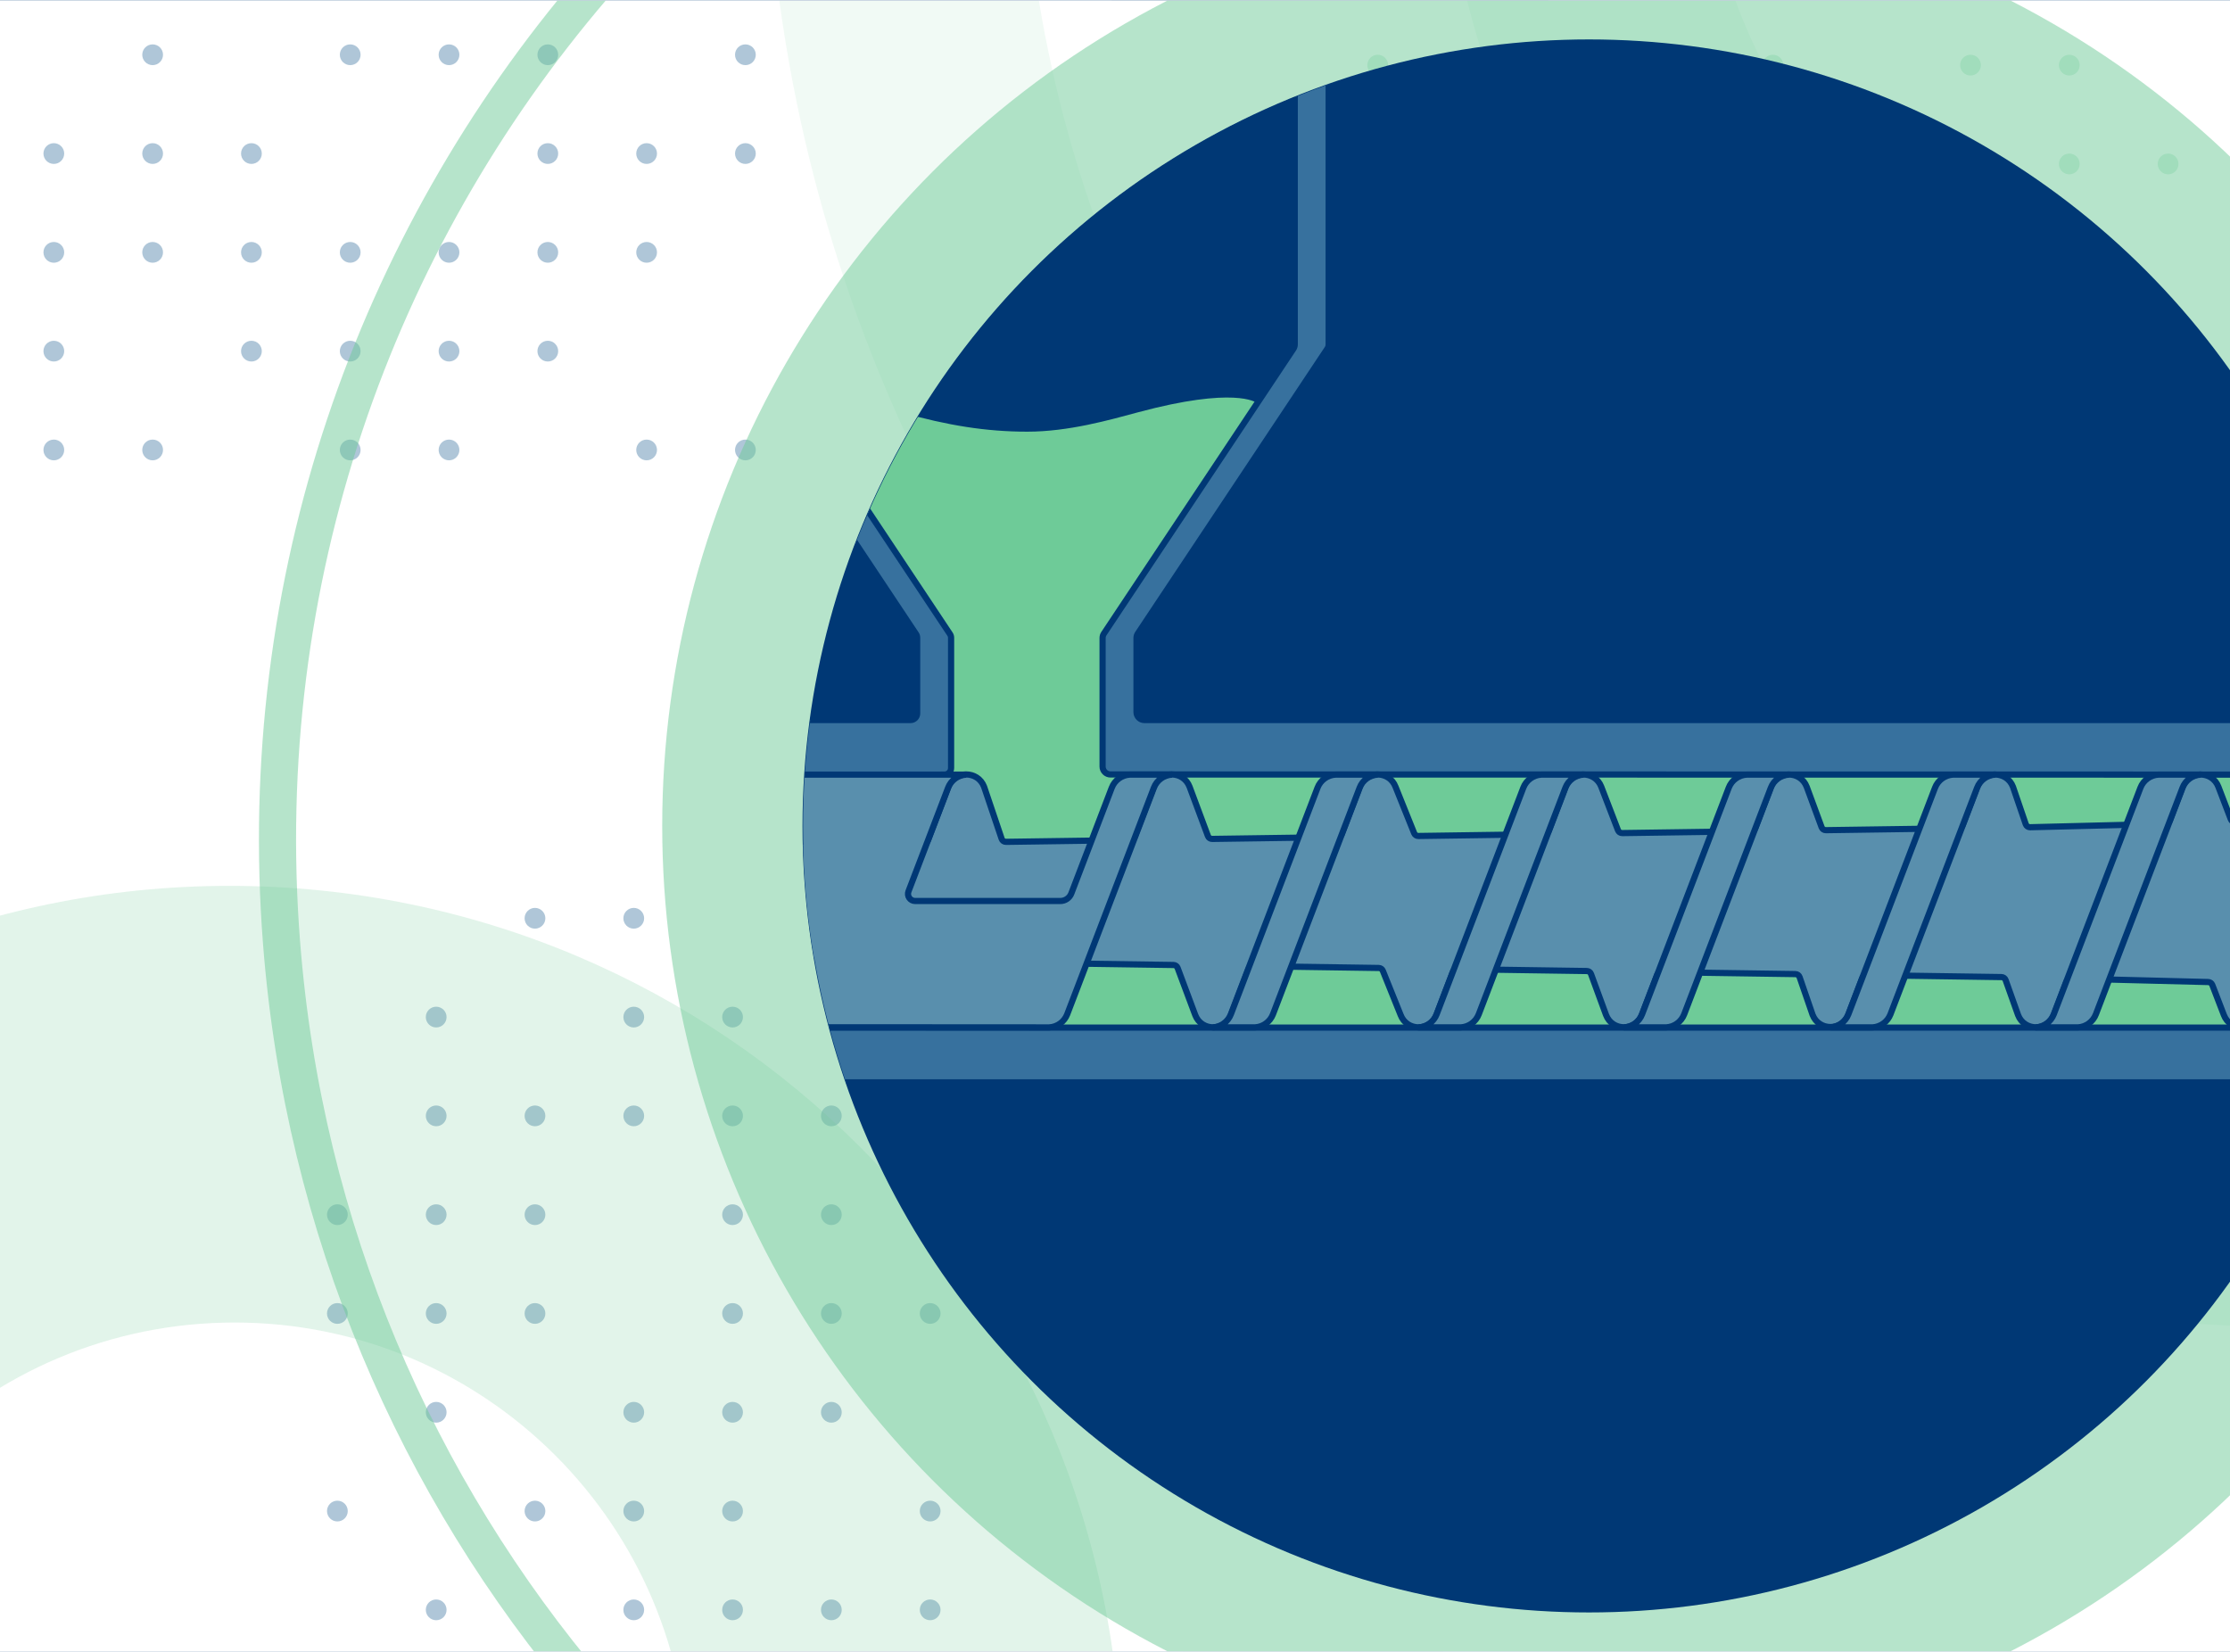 <svg xmlns="http://www.w3.org/2000/svg" xmlns:xlink="http://www.w3.org/1999/xlink" id="Capa_1" data-name="Capa 1" viewBox="0 0 1080.83 800.61"><defs><style>      .cls-1 {        stroke: #6ecb98;        stroke-width: 18px;      }      .cls-1, .cls-2 {        stroke-miterlimit: 10;      }      .cls-1, .cls-3 {        fill: none;      }      .cls-1, .cls-4, .cls-5 {        opacity: .5;      }      .cls-2 {        stroke: #00213f;        stroke-width: 2px;      }      .cls-2, .cls-6 {        fill: #003875;      }      .cls-7, .cls-8, .cls-4 {        fill: #6ecb98;      }      .cls-9 {        opacity: .3;      }      .cls-10 {        fill: #fff;      }      .cls-11 {        opacity: .4;      }      .cls-12 {        clip-path: url(#clippath-1);      }      .cls-8, .cls-13 {        opacity: .2;      }      .cls-13, .cls-14, .cls-15 {        fill: #37719e;      }      .cls-16 {        clip-path: url(#clippath-3);      }      .cls-17 {        fill: #598fad;      }      .cls-17, .cls-14 {        stroke: #003875;        stroke-linejoin: bevel;        stroke-width: 3px;      }      .cls-18 {        opacity: .1;      }      .cls-19 {        clip-path: url(#clippath-2);      }      .cls-20 {        clip-path: url(#clippath);      }    </style><clipPath id="clippath"><rect class="cls-3" y=".31" width="1080.83" height="800"></rect></clipPath><clipPath id="clippath-1"><rect class="cls-3" x="-24.57" y="-67.01" width="1129.45" height="954.58"></rect></clipPath><clipPath id="clippath-2"><rect class="cls-3" x="-24.57" y="-67.01" width="1129.45" height="954.58" transform="translate(1080.31 820.56) rotate(180)"></rect></clipPath><clipPath id="clippath-3"><circle class="cls-3" cx="770.15" cy="400.31" r="380.91"></circle></clipPath></defs><g class="cls-20"><g><rect class="cls-6" x="-24.57" y="-67.01" width="1129.11" height="954.58"></rect><g class="cls-5"><circle class="cls-7" cx="361.28" cy="26.54" r="5.03"></circle><circle class="cls-7" cx="361.28" cy="74.42" r="5.03"></circle><circle class="cls-7" cx="361.28" cy="218.08" r="5.03"></circle><circle class="cls-7" cx="313.4" cy="74.42" r="5.03"></circle><circle class="cls-7" cx="313.4" cy="122.31" r="5.03"></circle><circle class="cls-7" cx="313.4" cy="218.08" r="5.03"></circle><circle class="cls-7" cx="265.51" cy="26.54" r="5.03"></circle><circle class="cls-7" cx="265.51" cy="74.42" r="5.03"></circle><circle class="cls-7" cx="265.51" cy="122.31" r="5.03"></circle><circle class="cls-7" cx="265.51" cy="170.19" r="5.03"></circle><circle class="cls-7" cx="217.63" cy="26.54" r="5.03"></circle><circle class="cls-7" cx="217.63" cy="122.31" r="5.03"></circle><circle class="cls-7" cx="217.63" cy="170.19" r="5.03"></circle><circle class="cls-7" cx="217.63" cy="218.08" r="5.03"></circle><circle class="cls-7" cx="169.74" cy="26.54" r="5.03"></circle><circle class="cls-7" cx="169.74" cy="122.31" r="5.03"></circle><circle class="cls-7" cx="169.74" cy="170.19" r="5.03"></circle><circle class="cls-7" cx="169.74" cy="218.08" r="5.03"></circle><circle class="cls-7" cx="121.86" cy="74.42" r="5.03"></circle><circle class="cls-7" cx="121.86" cy="122.31" r="5.03"></circle><circle class="cls-7" cx="121.86" cy="170.19" r="5.03"></circle><circle class="cls-7" cx="73.98" cy="26.54" r="5.03"></circle><circle class="cls-7" cx="73.98" cy="74.42" r="5.03"></circle><circle class="cls-7" cx="73.98" cy="122.31" r="5.03"></circle><circle class="cls-7" cx="73.98" cy="218.08" r="5.03"></circle><circle class="cls-7" cx="26.09" cy="74.42" r="5.03"></circle><circle class="cls-7" cx="26.09" cy="122.31" r="5.03"></circle><circle class="cls-7" cx="26.09" cy="170.19" r="5.03"></circle><circle class="cls-7" cx="26.09" cy="218.08" r="5.03"></circle></g><g class="cls-5"><circle class="cls-7" cx="259.29" cy="445.06" r="5.03"></circle><circle class="cls-7" cx="307.17" cy="445.06" r="5.03"></circle><circle class="cls-7" cx="450.83" cy="445.06" r="5.03"></circle><circle class="cls-7" cx="211.41" cy="492.95" r="5.03"></circle><circle class="cls-7" cx="307.17" cy="492.95" r="5.03"></circle><circle class="cls-7" cx="355.06" cy="492.95" r="5.03"></circle><circle class="cls-7" cx="450.83" cy="492.95" r="5.03"></circle><circle class="cls-7" cx="211.41" cy="540.83" r="5.03"></circle><circle class="cls-7" cx="259.29" cy="540.83" r="5.03"></circle><circle class="cls-7" cx="307.17" cy="540.83" r="5.03"></circle><circle class="cls-7" cx="355.06" cy="540.83" r="5.03"></circle><circle class="cls-7" cx="402.94" cy="540.83" r="5.03"></circle><circle class="cls-7" cx="163.52" cy="588.72" r="5.03"></circle><circle class="cls-7" cx="211.41" cy="588.72" r="5.03"></circle><circle class="cls-7" cx="259.29" cy="588.72" r="5.03"></circle><circle class="cls-7" cx="355.06" cy="588.72" r="5.03"></circle><circle class="cls-7" cx="402.94" cy="588.72" r="5.03"></circle><circle class="cls-7" cx="450.83" cy="588.72" r="5.03"></circle><circle class="cls-7" cx="163.52" cy="636.6" r="5.03"></circle><circle class="cls-7" cx="211.41" cy="636.6" r="5.03"></circle><circle class="cls-7" cx="259.29" cy="636.6" r="5.03"></circle><circle class="cls-7" cx="355.06" cy="636.6" r="5.03"></circle><circle class="cls-7" cx="402.94" cy="636.6" r="5.03"></circle><circle class="cls-7" cx="450.83" cy="636.6" r="5.03"></circle><circle class="cls-7" cx="211.41" cy="684.49" r="5.03"></circle><circle class="cls-7" cx="307.17" cy="684.49" r="5.03"></circle><circle class="cls-7" cx="355.06" cy="684.49" r="5.03"></circle><circle class="cls-7" cx="402.94" cy="684.49" r="5.03"></circle><circle class="cls-7" cx="163.52" cy="732.37" r="5.03"></circle><circle class="cls-7" cx="259.29" cy="732.37" r="5.03"></circle><circle class="cls-7" cx="307.17" cy="732.37" r="5.03"></circle><circle class="cls-7" cx="355.06" cy="732.37" r="5.03"></circle><circle class="cls-7" cx="450.83" cy="732.37" r="5.03"></circle><circle class="cls-7" cx="211.41" cy="780.25" r="5.03"></circle><circle class="cls-7" cx="307.17" cy="780.25" r="5.03"></circle><circle class="cls-7" cx="355.06" cy="780.25" r="5.03"></circle><circle class="cls-7" cx="402.94" cy="780.25" r="5.03"></circle><circle class="cls-7" cx="450.83" cy="780.25" r="5.03"></circle></g><g class="cls-9"><circle class="cls-7" cx="667.75" cy="223.11" r="5.03"></circle><circle class="cls-7" cx="667.75" cy="175.23" r="5.03"></circle><circle class="cls-7" cx="667.75" cy="31.57" r="5.03"></circle><circle class="cls-7" cx="715.64" cy="271" r="5.03"></circle><circle class="cls-7" cx="715.64" cy="175.23" r="5.03"></circle><circle class="cls-7" cx="715.64" cy="127.34" r="5.03"></circle><circle class="cls-7" cx="715.64" cy="31.57" r="5.03"></circle><circle class="cls-7" cx="763.52" cy="271" r="5.03"></circle><circle class="cls-7" cx="763.52" cy="223.11" r="5.03"></circle><circle class="cls-7" cx="763.52" cy="175.23" r="5.03"></circle><circle class="cls-7" cx="763.52" cy="127.34" r="5.03"></circle><circle class="cls-7" cx="763.52" cy="79.46" r="5.03"></circle><circle class="cls-7" cx="811.41" cy="318.88" r="5.03"></circle><circle class="cls-7" cx="811.41" cy="271" r="5.03"></circle><circle class="cls-7" cx="811.41" cy="223.11" r="5.03"></circle><circle class="cls-7" cx="811.41" cy="127.34" r="5.03"></circle><circle class="cls-7" cx="811.41" cy="79.46" r="5.03"></circle><circle class="cls-7" cx="811.41" cy="31.57" r="5.03"></circle><circle class="cls-7" cx="859.29" cy="318.88" r="5.03"></circle><circle class="cls-7" cx="859.29" cy="271" r="5.03"></circle><circle class="cls-7" cx="859.29" cy="223.11" r="5.03"></circle><circle class="cls-7" cx="859.29" cy="127.34" r="5.03"></circle><circle class="cls-7" cx="859.29" cy="79.46" r="5.03"></circle><circle class="cls-7" cx="859.29" cy="31.57" r="5.03"></circle><circle class="cls-7" cx="907.17" cy="271" r="5.03"></circle><circle class="cls-7" cx="907.17" cy="175.23" r="5.03"></circle><circle class="cls-7" cx="907.17" cy="127.34" r="5.03"></circle><circle class="cls-7" cx="907.17" cy="79.46" r="5.03"></circle><circle class="cls-7" cx="955.06" cy="318.88" r="5.03"></circle><circle class="cls-7" cx="955.06" cy="223.11" r="5.03"></circle><circle class="cls-7" cx="955.06" cy="175.23" r="5.03"></circle><circle class="cls-7" cx="955.06" cy="127.34" r="5.03"></circle><circle class="cls-7" cx="955.06" cy="31.57" r="5.03"></circle><circle class="cls-7" cx="1002.94" cy="271" r="5.03"></circle><circle class="cls-7" cx="1002.94" cy="175.23" r="5.03"></circle><circle class="cls-7" cx="1002.94" cy="127.34" r="5.03"></circle><circle class="cls-7" cx="1002.94" cy="79.46" r="5.03"></circle><circle class="cls-7" cx="1002.94" cy="31.57" r="5.03"></circle><circle class="cls-7" cx="1050.83" cy="318.88" r="5.03"></circle><circle class="cls-7" cx="1050.83" cy="271" r="5.03"></circle><circle class="cls-7" cx="1050.83" cy="223.11" r="5.03"></circle><circle class="cls-7" cx="1050.83" cy="175.23" r="5.03"></circle><circle class="cls-7" cx="1050.83" cy="79.46" r="5.03"></circle></g><g class="cls-12"><g class="cls-18"><path class="cls-15" d="M-34.93,177.27h0v124.35h0c341.88,0,620.01,278.14,620.01,620.02h124.35c0-411.1-333.26-744.37-744.37-744.37Z"></path><path class="cls-15" d="M-34.93,505.03h0v124.35h0c161.15,0,292.25,131.1,292.25,292.25h0s124.35,0,124.35,0h0c0-230.08-186.52-416.61-416.61-416.61Z"></path></g><path class="cls-13" d="M969.12,391.21c238.81,0,432.4-193.59,432.4-432.4s-193.59-432.4-432.4-432.4-432.4,193.59-432.4,432.4,193.59,432.4,432.4,432.4ZM966.61-260.13c121.42,0,219.85,98.43,219.85,219.85s-98.43,219.85-219.85,219.85-219.85-98.43-219.85-219.85,98.43-219.85,219.85-219.85Z"></path></g><rect class="cls-10" x="-24.57" y="-67.01" width="1129.11" height="954.58"></rect><g class="cls-11"><circle class="cls-15" cx="361.28" cy="26.54" r="5.03"></circle><circle class="cls-15" cx="361.28" cy="74.42" r="5.03"></circle><circle class="cls-15" cx="361.28" cy="218.08" r="5.03"></circle><circle class="cls-15" cx="313.4" cy="74.42" r="5.03"></circle><circle class="cls-15" cx="313.4" cy="122.31" r="5.03"></circle><circle class="cls-15" cx="313.4" cy="218.08" r="5.03"></circle><circle class="cls-15" cx="265.51" cy="26.54" r="5.03"></circle><circle class="cls-15" cx="265.51" cy="74.42" r="5.03"></circle><circle class="cls-15" cx="265.51" cy="122.31" r="5.03"></circle><circle class="cls-15" cx="265.51" cy="170.19" r="5.03"></circle><circle class="cls-15" cx="217.63" cy="26.54" r="5.03"></circle><circle class="cls-15" cx="217.63" cy="122.31" r="5.03"></circle><circle class="cls-15" cx="217.63" cy="170.19" r="5.03"></circle><circle class="cls-15" cx="217.63" cy="218.08" r="5.03"></circle><circle class="cls-15" cx="169.74" cy="26.54" r="5.03"></circle><circle class="cls-15" cx="169.74" cy="122.31" r="5.03"></circle><circle class="cls-15" cx="169.74" cy="170.19" r="5.03"></circle><circle class="cls-15" cx="169.74" cy="218.08" r="5.03"></circle><circle class="cls-15" cx="121.86" cy="74.42" r="5.03"></circle><circle class="cls-15" cx="121.86" cy="122.31" r="5.03"></circle><circle class="cls-15" cx="121.86" cy="170.19" r="5.03"></circle><circle class="cls-15" cx="73.98" cy="26.54" r="5.03"></circle><circle class="cls-15" cx="73.98" cy="74.42" r="5.03"></circle><circle class="cls-15" cx="73.98" cy="122.31" r="5.03"></circle><circle class="cls-15" cx="73.98" cy="218.08" r="5.03"></circle><circle class="cls-15" cx="26.09" cy="74.42" r="5.03"></circle><circle class="cls-15" cx="26.09" cy="122.31" r="5.03"></circle><circle class="cls-15" cx="26.09" cy="170.19" r="5.03"></circle><circle class="cls-15" cx="26.09" cy="218.08" r="5.03"></circle></g><g class="cls-11"><circle class="cls-15" cx="259.29" cy="445.06" r="5.03"></circle><circle class="cls-15" cx="307.17" cy="445.06" r="5.03"></circle><circle class="cls-15" cx="450.83" cy="445.06" r="5.03"></circle><circle class="cls-15" cx="211.41" cy="492.95" r="5.03"></circle><circle class="cls-15" cx="307.17" cy="492.95" r="5.03"></circle><circle class="cls-15" cx="355.06" cy="492.95" r="5.03"></circle><circle class="cls-15" cx="450.83" cy="492.95" r="5.03"></circle><circle class="cls-15" cx="211.41" cy="540.83" r="5.03"></circle><circle class="cls-15" cx="259.29" cy="540.83" r="5.03"></circle><circle class="cls-15" cx="307.17" cy="540.83" r="5.03"></circle><circle class="cls-15" cx="355.06" cy="540.83" r="5.03"></circle><circle class="cls-15" cx="402.94" cy="540.83" r="5.03"></circle><circle class="cls-15" cx="163.52" cy="588.72" r="5.03"></circle><circle class="cls-15" cx="211.41" cy="588.72" r="5.03"></circle><circle class="cls-15" cx="259.29" cy="588.72" r="5.03"></circle><circle class="cls-15" cx="355.06" cy="588.72" r="5.03"></circle><circle class="cls-15" cx="402.94" cy="588.72" r="5.03"></circle><circle class="cls-15" cx="450.83" cy="588.72" r="5.03"></circle><circle class="cls-15" cx="163.52" cy="636.6" r="5.03"></circle><circle class="cls-15" cx="211.41" cy="636.6" r="5.03"></circle><circle class="cls-15" cx="259.29" cy="636.6" r="5.03"></circle><circle class="cls-15" cx="355.06" cy="636.6" r="5.03"></circle><circle class="cls-15" cx="402.94" cy="636.6" r="5.03"></circle><circle class="cls-15" cx="450.83" cy="636.6" r="5.03"></circle><circle class="cls-15" cx="211.41" cy="684.49" r="5.03"></circle><circle class="cls-15" cx="307.17" cy="684.49" r="5.03"></circle><circle class="cls-15" cx="355.06" cy="684.49" r="5.03"></circle><circle class="cls-15" cx="402.94" cy="684.49" r="5.03"></circle><circle class="cls-15" cx="163.52" cy="732.37" r="5.03"></circle><circle class="cls-15" cx="259.29" cy="732.37" r="5.03"></circle><circle class="cls-15" cx="307.17" cy="732.37" r="5.03"></circle><circle class="cls-15" cx="355.06" cy="732.37" r="5.03"></circle><circle class="cls-15" cx="450.83" cy="732.37" r="5.03"></circle><circle class="cls-15" cx="211.41" cy="780.25" r="5.03"></circle><circle class="cls-15" cx="307.17" cy="780.25" r="5.03"></circle><circle class="cls-15" cx="355.06" cy="780.25" r="5.03"></circle><circle class="cls-15" cx="402.94" cy="780.25" r="5.03"></circle><circle class="cls-15" cx="450.83" cy="780.25" r="5.03"></circle></g><g class="cls-9"><circle class="cls-7" cx="667.75" cy="223.11" r="5.03"></circle><circle class="cls-7" cx="667.75" cy="175.23" r="5.03"></circle><circle class="cls-7" cx="667.75" cy="31.57" r="5.03"></circle><circle class="cls-7" cx="715.64" cy="271" r="5.03"></circle><circle class="cls-7" cx="715.64" cy="175.23" r="5.03"></circle><circle class="cls-7" cx="715.64" cy="127.34" r="5.03"></circle><circle class="cls-7" cx="715.64" cy="31.57" r="5.03"></circle><circle class="cls-7" cx="763.52" cy="271" r="5.03"></circle><circle class="cls-7" cx="763.52" cy="223.11" r="5.03"></circle><circle class="cls-7" cx="763.52" cy="175.23" r="5.03"></circle><circle class="cls-7" cx="763.52" cy="127.34" r="5.03"></circle><circle class="cls-7" cx="763.52" cy="79.46" r="5.03"></circle><circle class="cls-7" cx="811.41" cy="318.88" r="5.03"></circle><circle class="cls-7" cx="811.41" cy="271" r="5.03"></circle><circle class="cls-7" cx="811.41" cy="223.11" r="5.03"></circle><circle class="cls-7" cx="811.41" cy="127.34" r="5.03"></circle><circle class="cls-7" cx="811.41" cy="79.46" r="5.03"></circle><circle class="cls-7" cx="811.41" cy="31.57" r="5.03"></circle><circle class="cls-7" cx="859.29" cy="318.88" r="5.03"></circle><circle class="cls-7" cx="859.29" cy="271" r="5.03"></circle><circle class="cls-7" cx="859.29" cy="223.11" r="5.03"></circle><circle class="cls-7" cx="859.29" cy="127.34" r="5.03"></circle><circle class="cls-7" cx="859.29" cy="79.46" r="5.03"></circle><circle class="cls-7" cx="859.29" cy="31.57" r="5.03"></circle><circle class="cls-7" cx="907.17" cy="271" r="5.03"></circle><circle class="cls-7" cx="907.17" cy="175.23" r="5.03"></circle><circle class="cls-7" cx="907.17" cy="127.34" r="5.03"></circle><circle class="cls-7" cx="907.17" cy="79.46" r="5.03"></circle><circle class="cls-7" cx="955.06" cy="318.88" r="5.03"></circle><circle class="cls-7" cx="955.06" cy="223.11" r="5.03"></circle><circle class="cls-7" cx="955.06" cy="175.23" r="5.03"></circle><circle class="cls-7" cx="955.06" cy="127.34" r="5.03"></circle><circle class="cls-7" cx="955.06" cy="31.57" r="5.03"></circle><circle class="cls-7" cx="1002.94" cy="271" r="5.03"></circle><circle class="cls-7" cx="1002.94" cy="175.23" r="5.03"></circle><circle class="cls-7" cx="1002.94" cy="127.34" r="5.03"></circle><circle class="cls-7" cx="1002.94" cy="79.46" r="5.03"></circle><circle class="cls-7" cx="1002.94" cy="31.57" r="5.03"></circle><circle class="cls-7" cx="1050.83" cy="318.88" r="5.03"></circle><circle class="cls-7" cx="1050.83" cy="271" r="5.03"></circle><circle class="cls-7" cx="1050.83" cy="223.11" r="5.03"></circle><circle class="cls-7" cx="1050.83" cy="175.23" r="5.03"></circle><circle class="cls-7" cx="1050.83" cy="79.46" r="5.03"></circle></g><g class="cls-19"><g class="cls-18"><path class="cls-7" d="M1115.24,643.29h0v-124.35h0c-341.88,0-620.01-278.14-620.01-620.02h-124.35c0,411.1,333.26,744.37,744.37,744.37Z"></path><path class="cls-7" d="M1115.24,315.53h0v-124.35h0c-161.15,0-292.25-131.1-292.25-292.25h0s-124.35,0-124.35,0h0c0,230.08,186.52,416.61,416.61,416.61Z"></path></g><path class="cls-8" d="M111.19,429.35c-238.81,0-432.4,193.59-432.4,432.4s193.59,432.4,432.4,432.4,432.4-193.59,432.4-432.4S350,429.35,111.19,429.35ZM113.69,1080.68c-121.42,0-219.85-98.43-219.85-219.85S-7.72,640.99,113.69,640.99s219.85,98.43,219.85,219.85-98.43,219.85-219.85,219.85Z"></path></g><path class="cls-1" d="M610.92,1023.75c-255.63-66.43-452.86-288.86-474.47-566.95C109.2,106.28,371.27-199.96,721.79-227.21c350.52-27.24,656.76,234.83,684,585.35"></path><g><g><circle class="cls-4" cx="770.15" cy="400.31" r="449.19"></circle><circle class="cls-6" cx="770.15" cy="400.31" r="381.2"></circle></g><g class="cls-16"><polygon class="cls-2" points="460.97 375.52 534.11 375.52 534.11 308.14 627.53 168.17 627.53 -30.01 367.55 -30.01 358.79 168.17 460.97 308.14 460.97 375.52"></polygon><path class="cls-7" d="M951.85,375.47h-406.26c-6.73-.06-12.15-5.53-12.15-12.26l1.6-56.12,73.76-111.98s-10.3-7.91-57.33,4.75c-13.9,3.74-33.58,9.36-53.59,9.36s-38.66-3.03-61.05-9.36c-40.97-11.59-53.13-6.48-53.13-6.48l76.59,114.76v189.94h1324.63v-122.61h-833.07Z"></path><g><path class="cls-14" d="M357.36,168.17c.55,0,3.36.14,6.07.4,1.14-.25,2.12-.4,2.69-.4h-8.76Z"></path><path class="cls-14" d="M337.98,375.52h118.07v-.08h1.72c1.77,0,3.2-1.43,3.2-3.2v-63.14c0-.63-.19-1.25-.54-1.77l-91.65-137.74c-.29-.44-2.77-.79-5.36-1.03-3.91.85-9.82,2.93-8.73,4.57l89.29,134.19c.35.52.54,1.14.54,1.77v36.69c0,1.77-1.43,3.2-3.2,3.2h-103.35v-15.9h-37.11v207.43h37.11v-15.93h1411.69v9.62h51.16v-36.15H337.98v-122.53Z"></path><path class="cls-14" d="M1796.99,339.51h-32.42c-2.12,0-3.84,1.72-3.84,3.84v1.79c0,2.12-1.72,3.84-3.84,3.84H554.68c-2.12,0-3.84-1.72-3.84-3.84v-35.93c0-.76.22-1.5.64-2.13l91.85-138.03c.42-.63.64-1.37.64-2.13V-26.17c0-2.12-10.48-3.84-12.6-3.84s-3.84,1.72-3.84,3.84v193.1c0,.76-.22,1.5-.64,2.13l-91.85,138.03c-.42.63-.64,1.37-.64,2.13v62.3c0,2.12,1.72,3.84,3.84,3.84l1258.76.16c2.12,0,3.84-1.72,3.84-3.84v-28.32c0-2.12-1.72-3.84-3.84-3.84Z"></path></g><g><path class="cls-17" d="M1764.68,434.08l-39.38-23.16c-24.11-14.18-52.5-26.89-81.41-26.41l-66.93,1.67c-.99.02-1.87-.63-2.14-1.59l-.85-3.08c-.03-.09-.06-.19-.09-.28-3.11-7.81-14.24-7.76-17.25.14l-1.53,4c-.31.82-1.09,1.37-1.97,1.39l-75.26,1.88c-1,.02-1.88-.63-2.14-1.6l-1.5-5.53c-.03-.1-.06-.19-.09-.29-3.11-7.8-14.23-7.76-17.25.14l-2.48,6.51c-.31.82-1.09,1.37-1.97,1.39l-73.39,1.83c-.97.02-1.84-.61-2.12-1.54l-2.46-8.2c-3.03-7.95-14.27-7.95-17.3,0l-3.44,9.03c-.31.82-1.09,1.37-1.97,1.39l-71.59,1.79c-.97.02-1.84-.6-2.12-1.53l-3.26-10.67c-3.03-7.95-14.27-7.95-17.3,0l-4.4,11.54c-.31.82-1.09,1.37-1.97,1.39l-69.29,1.73c-.93.02-1.78-.56-2.09-1.44l-4.71-13.22c-3.03-7.95-14.27-7.95-17.3,0l-5.36,14.05c-.31.82-1.09,1.37-1.97,1.39l-67.1,1.67c-.92.02-1.75-.53-2.07-1.39l-6.02-15.73c-3.03-7.95-14.27-7.95-17.3,0l-6.32,16.56c-.31.82-1.09,1.37-1.97,1.39l-65.7,1.64h0c-.94.01-1.77-.58-2.08-1.46l-6.2-18.13c-3.03-7.95-14.27-7.95-17.3,0l-7.13,18.7c-.32.83-1.1,1.38-1.99,1.39l-64.26.92c-.92.01-1.74-.55-2.06-1.41l-7.23-19.6c-3.03-7.95-14.27-7.95-17.3,0l-7.68,20.14c-.32.83-1.1,1.38-1.99,1.39l-62.45.89c-.91.01-1.72-.54-2.05-1.39l-8.1-21.04c-3.03-7.95-14.27-7.95-17.3,0l-8.23,21.57c-.32.83-1.1,1.38-1.99,1.39l-61.13.88c-.89.01-1.7-.53-2.04-1.36l-9.04-22.49c-3.03-7.95-14.27-7.95-17.3,0l-8.78,23.01c-.32.83-1.1,1.38-1.99,1.39l-60.79.87c-.91.01-1.74-.55-2.06-1.41l-8.9-23.87c-3.03-7.95-14.27-7.95-17.3,0l-9.32,24.45c-.32.83-1.1,1.38-1.99,1.39l-60.38.86c-.94.01-1.78-.58-2.08-1.47l-8.52-25.23c-3.03-7.95-14.27-7.95-17.3,0l-9.87,25.88c-.32.83-1.1,1.38-1.99,1.39l-72.33,1.04c-2.06.03-3.71,1.71-3.71,3.77v47.71c0,2.06,1.65,3.74,3.71,3.77l193.3,2.82c.89.01,1.68.57,1.99,1.41l8.54,22.85c3.03,7.95,14.27,7.95,17.3,0l8.51-22.31c.32-.85,1.14-1.4,2.05-1.39l61.09.89c.87.01,1.65.55,1.97,1.35l8.64,21.46c3.03,7.95,14.27,7.95,17.3,0l7.96-20.86c.32-.85,1.14-1.4,2.05-1.39l62.95.92c.9.01,1.69.58,2,1.42l7.29,19.88c3.03,7.95,14.27,7.95,17.3,0l7.43-19.38c.32-.85,1.14-1.4,2.05-1.39l65.01.95c.91.01,1.72.6,2.01,1.46l6.29,18.24c3.03,7.95,14.27,7.95,17.3,0l6.8-17.81c.32-.85,1.14-1.4,2.05-1.39l65.41.95c.9.01,1.7.59,2.01,1.44l6.03,16.94c3.03,7.95,14.27,7.95,17.3,0l6.19-16.27c.33-.86,1.16-1.42,2.08-1.39l66.6,1.68c.87.02,1.65.57,1.96,1.38l5.62,14.6c3.03,7.95,14.27,7.95,17.3,0l5.26-13.78c.33-.86,1.16-1.41,2.07-1.39l69.04,1.74c.92.02,1.72.62,2,1.49l3.86,11.87c3.03,7.95,14.27,7.95,17.3,0l4.28-11.23c.33-.86,1.16-1.41,2.07-1.39l71.42,1.8c.93.02,1.74.64,2.01,1.53l2.86,9.35c3.03,7.95,14.27,7.95,17.3,0l3.34-8.79c.33-.86,1.16-1.42,2.08-1.39l72.46,1.83c.9.02,1.69.6,1.99,1.45l2.47,7.04c3.03,7.95,14.27,7.95,17.3,0l2.45-6.43c.33-.86,1.16-1.41,2.07-1.39l74.15,1.87c.86.02,1.62.55,1.94,1.34l1.86,4.5c3.03,7.95,14.27,7.95,17.3,0l1.46-3.82c.33-.86,1.16-1.41,2.07-1.39l76.23,1.92c.87.02,1.64.56,1.96,1.37l.76,1.92c3.03,7.95,14.27,7.95,17.3,0l.51-1.33c.33-.86,1.16-1.41,2.07-1.39l47.19,1.19c29.09.5,57.65-12.3,81.86-26.64l39.23-23.24c2.47-1.46,2.47-5.04-.01-6.5Z"></path><path class="cls-17" d="M1066.58,375.44h-20.41c-3.92.21-7.35,2.71-8.75,6.38l-41.99,109.74c-1.4,3.67-4.83,6.17-8.75,6.38h0s20.41,0,20.41,0h0c3.92-.21,7.35-2.71,8.75-6.38l41.99-109.74c1.4-3.67,4.83-6.17,8.75-6.38h0Z"></path><path class="cls-17" d="M967.02,375.44h-20.41c-3.92.21-7.35,2.71-8.75,6.38l-41.99,109.74c-1.4,3.67-4.83,6.17-8.75,6.38h0s20.41,0,20.41,0h0c3.92-.21,7.35-2.71,8.75-6.38l41.99-109.74c1.4-3.67,4.83-6.17,8.75-6.38h0Z"></path><path class="cls-17" d="M867.04,375.44h-20.41c-3.92.21-7.35,2.71-8.75,6.38l-41.99,109.74c-1.4,3.67-4.83,6.17-8.75,6.38h0s20.41,0,20.41,0h0c3.92-.21,7.35-2.71,8.75-6.38l41.99-109.74c1.4-3.67,4.83-6.17,8.75-6.38h0Z"></path><path class="cls-17" d="M767.47,375.44h-20.41c-3.92.21-7.35,2.71-8.75,6.38l-41.99,109.74c-1.4,3.67-4.83,6.17-8.75,6.38h0s20.41,0,20.41,0h0c3.92-.21,7.35-2.71,8.75-6.38l41.99-109.74c1.4-3.67,4.83-6.17,8.75-6.38h0Z"></path><path class="cls-17" d="M667.73,375.44h-20.41c-3.92.21-7.35,2.71-8.75,6.38l-41.99,109.74c-1.4,3.67-4.83,6.17-8.75,6.38h0s20.41,0,20.41,0h0c3.92-.21,7.35-2.71,8.75-6.38l41.99-109.74c1.4-3.67,4.83-6.17,8.75-6.38h0Z"></path><path class="cls-17" d="M547.59,375.44h0c-3.92.21-7.35,2.71-8.75,6.38l-19.59,51.2c-.85,2.21-2.97,3.67-5.34,3.67h-70.37c-2.42,0-4.09-2.42-3.22-4.68l19.2-50.19c1.4-3.67,4.83-6.17,8.75-6.38h-168.89c-3.16,0-5.72,2.55-5.72,5.71v110.96c0,3.16,2.56,5.72,5.71,5.72l209.14.12c3.92-.21,7.35-2.71,8.75-6.38l41.99-109.74c1.4-3.67,4.83-6.17,8.75-6.38h-20.41Z"></path></g></g></g></g></g></svg>